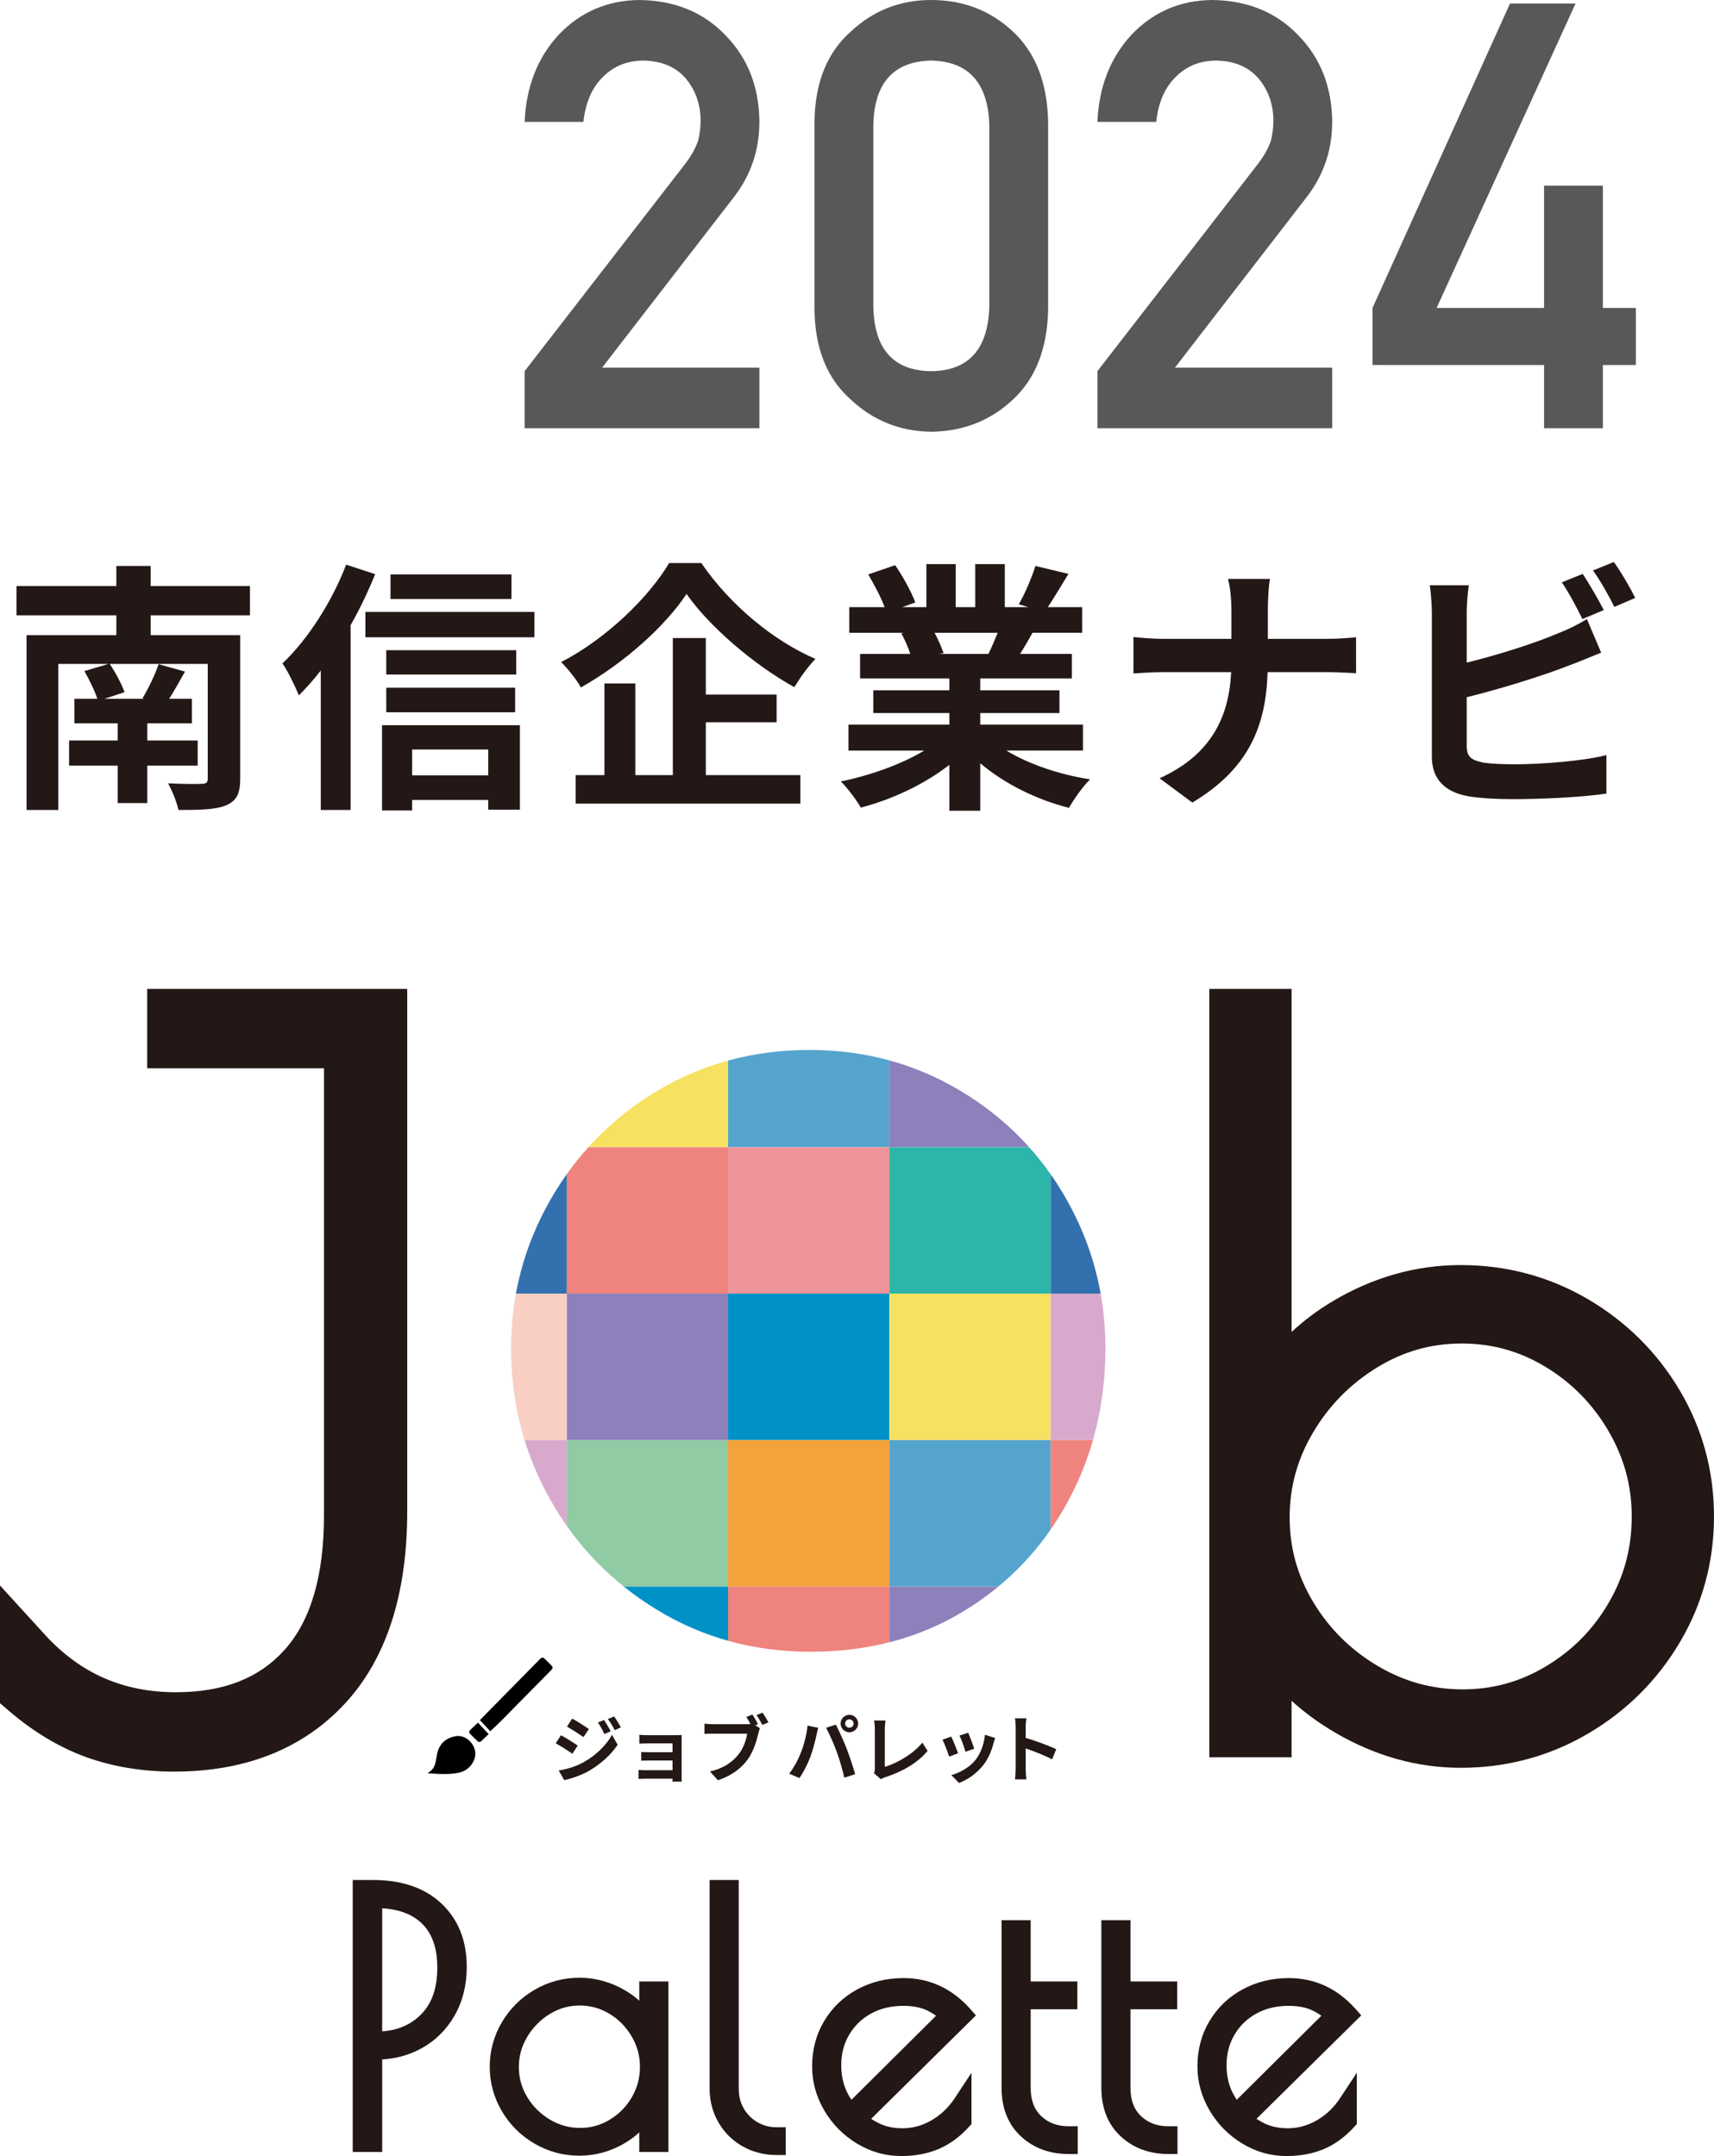 <?xml version="1.0" encoding="UTF-8"?>
<svg id="_レイヤー_2" data-name="レイヤー 2" xmlns="http://www.w3.org/2000/svg" width="428.51" height="539.075" xmlns:xlink="http://www.w3.org/1999/xlink" viewBox="0 0 428.51 539.075">
  <defs>
    <style>
      .cls-1 {
        fill: #231815;
      }

      .cls-1, .cls-2, .cls-3, .cls-4, .cls-5, .cls-6, .cls-7, .cls-8, .cls-9, .cls-10, .cls-11, .cls-12, .cls-13, .cls-14, .cls-15, .cls-16 {
        stroke-width: 0px;
      }

      .cls-2 {
        fill: #0092c6;
      }

      .cls-17 {
        clip-path: url(#clippath);
      }

      .cls-3 {
        fill: #595757;
      }

      .cls-4 {
        fill: none;
      }

      .cls-5 {
        fill: #f8cfc2;
      }

      .cls-6 {
        fill: #55a4ce;
      }

      .cls-7 {
        fill: #90cba3;
      }

      .cls-8 {
        fill: #000;
      }

      .cls-9 {
        fill: #f4a23b;
      }

      .cls-10 {
        fill: #d8a9cc;
      }

      .cls-11 {
        fill: #ef949a;
      }

      .cls-12 {
        fill: #8d80bb;
      }

      .cls-13 {
        fill: #ee847d;
      }

      .cls-14 {
        fill: #3271ad;
      }

      .cls-15 {
        fill: #2cb5a9;
      }

      .cls-16 {
        fill: #f7e160;
      }
    </style>
    <clipPath id="clippath">
      <path class="cls-4" d="M164.299,402.53c-11.451-6.969-20.401-16.233-26.849-27.784-6.451-11.55-9.678-24.085-9.678-37.615,0-13.317,3.28-25.701,9.837-37.149,6.553-11.443,15.5-20.55,26.845-27.314,11.341-6.76,23.983-10.146,37.93-10.146,13.735,0,26.272,3.386,37.617,10.146,11.341,6.764,20.235,15.871,26.69,27.314,6.447,11.449,9.675,23.832,9.675,37.149,0,13.945-3.122,26.69-9.362,38.241-6.244,11.55-14.938,20.71-26.068,27.471-11.134,6.76-23.881,10.144-38.239,10.144-14.158,0-26.954-3.486-38.397-10.457Z"/>
    </clipPath>
  </defs>
  <g id="_レイヤー_1-2" data-name="レイヤー 1">
    <g>
      <g>
        <g>
          <g>
            <path class="cls-8" d="M122.573,432.867c-.801-.86-1.679-1.801-2.557-2.743-.044.026-.087.051-.131.077.073-.084.14-.173.218-.252,4.96-5.042,9.921-10.083,14.882-15.124.473-.481.779-.483,1.256-.014.511.502,1.02,1.007,1.528,1.511.492.488.493.786.003,1.284-4.14,4.205-8.274,8.414-12.423,12.61-.888.898-1.826,1.746-2.778,2.651Z"/>
            <path class="cls-8" d="M106.925,443.343c.316-.238.585-.419.828-.628.88-.76,1.097-1.816,1.296-2.889.148-.803.247-1.638.548-2.387.795-1.977,2.337-3.038,4.432-3.353,2.563-.385,5.004,2.171,4.794,4.688-.167,2.005-1.776,3.882-3.877,4.394-1.79.437-3.614.433-5.439.362-.716-.028-1.43-.085-2.145-.132-.125-.008-.249-.031-.437-.056Z"/>
            <path class="cls-8" d="M119.504,430.716c.84.903,1.717,1.846,2.662,2.861-.56.534-1.189,1.139-1.825,1.736-.319.3-.684.301-1.006-.007-.593-.567-1.18-1.141-1.759-1.722-.318-.318-.367-.68-.077-.972.623-.626,1.282-1.217,2.005-1.897Z"/>
          </g>
          <g>
            <g>
              <path class="cls-1" d="M144.432,436.446l-1.334,2.048c-1.043-.731-2.943-1.956-4.169-2.615l1.316-2.011c1.243.659,3.254,1.92,4.186,2.578ZM145.895,440.615c3.108-1.737,5.667-4.242,7.111-6.856l1.408,2.487c-1.682,2.541-4.278,4.845-7.258,6.582-1.865,1.042-4.498,1.956-6.106,2.249l-1.371-2.395c2.047-.347,4.242-.969,6.216-2.066ZM147.229,432.315l-1.352,2.01c-1.024-.712-2.925-1.938-4.132-2.614l1.316-2.011c1.207.658,3.217,1.938,4.168,2.615ZM152.677,432.882l-1.591.676c-.53-1.152-.951-1.938-1.609-2.87l1.536-.64c.512.767,1.243,1.993,1.664,2.834ZM155.236,431.894l-1.554.695c-.585-1.152-1.042-1.865-1.718-2.779l1.554-.64c.567.731,1.28,1.92,1.718,2.724Z"/>
              <path class="cls-1" d="M162.104,433.85h6.911c.439,0,1.116-.018,1.408-.036-.018.238-.018.841-.018,1.224v9.178c0,.292.018.914.018,1.243h-2.303c.018-.164.018-.457.018-.731h-6.929c-.512,0-1.261.036-1.573.054v-2.249c.311.037.932.074,1.591.074h6.911v-2.432h-5.832c-.695,0-1.573.018-1.993.037v-2.157c.475.036,1.298.054,1.993.054h5.832v-2.212h-6.033c-.676,0-1.828.037-2.266.073v-2.212c.475.055,1.59.091,2.266.091Z"/>
              <path class="cls-1" d="M189.503,431.09l-.676.275,1.17.767c-.182.347-.311.878-.402,1.261-.439,1.792-1.225,4.626-2.761,6.655-1.645,2.194-4.077,4.003-7.349,5.063l-1.993-2.194c3.62-.841,5.685-2.431,7.167-4.296,1.206-1.517,1.902-3.584,2.138-5.156h-8.501c-.841,0-1.7.036-2.175.073v-2.578c.53.074,1.572.146,2.175.146h8.465c.219,0,.53,0,.859-.037-.311-.603-.676-1.243-1.024-1.773l1.499-.621c.475.695,1.079,1.755,1.408,2.413ZM192.118,430.633l-1.517.658c-.403-.749-.969-1.791-1.463-2.468l1.518-.603c.457.658,1.115,1.773,1.462,2.413Z"/>
              <path class="cls-1" d="M201.891,431.456l2.669.548c-.164.531-.366,1.426-.439,1.829-.256,1.28-.914,3.802-1.554,5.503-.658,1.773-1.737,3.857-2.706,5.228l-2.559-1.079c1.152-1.499,2.23-3.473,2.852-5.082.823-2.048,1.517-4.626,1.737-6.947ZM206.535,432.004l2.432-.786c.749,1.408,2.011,4.223,2.706,5.997.639,1.645,1.609,4.57,2.12,6.38l-2.705.878c-.512-2.176-1.17-4.479-1.902-6.454-.695-1.92-1.883-4.626-2.651-6.015ZM212.349,428.75c1.206,0,2.194.988,2.194,2.194,0,1.188-.988,2.176-2.194,2.176s-2.194-.988-2.194-2.176c0-1.206.987-2.194,2.194-2.194ZM212.349,431.986c.585,0,1.06-.475,1.06-1.042,0-.585-.475-1.06-1.06-1.06s-1.06.475-1.06,1.06c0,.567.475,1.042,1.06,1.042Z"/>
              <path class="cls-1" d="M218.723,442.169v-9.908c0-.695-.091-1.554-.201-2.084h2.871c-.11.713-.183,1.371-.183,2.084v9.507c2.98-.86,7.057-3.2,9.397-6.051l1.298,2.066c-2.505,2.998-6.289,5.174-10.604,6.582-.255.091-.658.219-1.078.493l-1.737-1.499c.219-.457.237-.767.237-1.188Z"/>
              <path class="cls-1" d="M239.522,438.366l-2.23.841c-.311-.988-1.225-3.419-1.664-4.223l2.194-.786c.457.932,1.335,3.144,1.701,4.168ZM248.37,435.898c-.475,1.846-1.243,3.748-2.487,5.356-1.7,2.194-3.985,3.729-6.124,4.534l-1.92-1.956c2.011-.53,4.552-1.919,6.069-3.821,1.244-1.554,2.121-3.985,2.34-6.271l2.559.823c-.219.585-.329.969-.439,1.335ZM243.562,437.233l-2.194.767c-.219-.896-1.024-3.108-1.481-4.058l2.175-.713c.347.786,1.243,3.163,1.499,4.004Z"/>
              <path class="cls-1" d="M253.923,431.822c0-.64-.055-1.554-.183-2.194h2.852c-.073.639-.164,1.444-.164,2.194v2.706c2.45.713,5.96,2.011,7.641,2.833l-1.042,2.523c-1.883-.988-4.625-2.048-6.599-2.724v5.174c0,.53.091,1.81.164,2.559h-2.852c.11-.731.183-1.828.183-2.559v-10.512Z"/>
            </g>
            <path class="cls-1" d="M36.794,247.251v19.852h44.205v111.812c0,15.008-3.303,26.298-9.82,33.559-6.419,7.156-15.319,10.635-27.206,10.635-13.196,0-23.905-4.705-32.741-14.383l-11.233-12.304v29.426l2.255,1.935c6.14,5.266,12.646,9.159,19.337,11.568h.001c6.65,2.395,14.018,3.608,21.902,3.608,17.883,0,32.259-5.72,42.728-17.001,10.34-11.145,15.583-27.295,15.583-47.999v-130.708H36.794Z"/>
            <g class="cls-17">
              <g>
                <rect class="cls-15" x="101.408" y="250.216" width="40.314" height="36.619"/>
                <rect class="cls-14" x="101.408" y="286.835" width="40.314" height="36.619"/>
                <rect class="cls-5" x="101.408" y="323.454" width="40.314" height="36.619"/>
                <rect class="cls-10" x="101.408" y="360.074" width="40.314" height="36.619"/>
                <rect class="cls-9" x="101.408" y="396.693" width="40.314" height="36.619"/>
                <rect class="cls-15" x="101.408" y="433.312" width="40.314" height="36.619"/>
                <rect class="cls-16" x="141.722" y="250.216" width="40.314" height="36.619"/>
                <rect class="cls-13" x="141.722" y="286.835" width="40.314" height="36.619"/>
                <rect class="cls-12" x="141.722" y="323.454" width="40.314" height="36.619"/>
                <rect class="cls-7" x="141.722" y="360.074" width="40.314" height="36.619"/>
                <rect class="cls-2" x="141.722" y="396.693" width="40.314" height="36.619"/>
                <rect class="cls-11" x="141.722" y="433.312" width="40.314" height="36.619"/>
                <rect class="cls-6" x="182.035" y="250.216" width="40.314" height="36.619"/>
                <rect class="cls-11" x="182.035" y="286.835" width="40.314" height="36.619"/>
                <rect class="cls-2" x="182.035" y="323.454" width="40.314" height="36.619"/>
                <rect class="cls-9" x="182.035" y="360.074" width="40.314" height="36.619"/>
                <rect class="cls-13" x="182.035" y="396.693" width="40.314" height="36.619"/>
                <rect class="cls-16" x="182.035" y="433.312" width="40.314" height="36.619"/>
                <rect class="cls-12" x="222.349" y="250.216" width="40.314" height="36.619"/>
                <rect class="cls-15" x="222.349" y="286.835" width="40.314" height="36.619"/>
                <rect class="cls-16" x="222.349" y="323.454" width="40.314" height="36.619"/>
                <rect class="cls-6" x="222.349" y="360.074" width="40.314" height="36.619"/>
                <rect class="cls-12" x="222.349" y="396.693" width="40.314" height="36.619"/>
                <rect class="cls-2" x="222.349" y="433.312" width="40.314" height="36.619"/>
                <rect class="cls-11" x="262.662" y="250.216" width="40.314" height="36.619"/>
                <rect class="cls-14" x="262.662" y="286.835" width="40.314" height="36.619"/>
                <rect class="cls-10" x="262.662" y="323.454" width="40.314" height="36.619"/>
                <rect class="cls-13" x="262.662" y="360.074" width="40.314" height="36.619"/>
                <rect class="cls-5" x="262.662" y="396.693" width="40.314" height="36.619"/>
                <rect class="cls-7" x="262.662" y="433.312" width="40.314" height="36.619"/>
              </g>
            </g>
            <path class="cls-1" d="M419.959,347.665c-5.636-9.51-13.358-17.189-22.956-22.827-9.65-5.662-20.357-8.534-31.822-8.534-11.167,0-21.927,3.04-31.98,9.035-3.794,2.263-7.231,4.831-10.301,7.694v-85.781h-20.569v192.124h20.569v-14.122c3.282,2.975,6.938,5.641,10.951,7.984,9.956,5.819,20.496,8.768,31.331,8.768,11.462,0,22.169-2.872,31.823-8.536,9.591-5.631,17.314-13.31,22.956-22.827,5.673-9.577,8.55-20.17,8.55-31.488s-2.877-21.913-8.551-31.489ZM365.66,422.391c-7.653,0-14.623-1.93-21.311-5.903-6.682-3.968-12.077-9.326-16.038-15.929-3.964-6.604-5.89-13.527-5.89-21.167s1.931-14.619,5.906-21.311c3.972-6.692,9.345-12.136,15.97-16.181,6.593-4.026,13.503-5.983,21.124-5.983s14.5,1.921,21.021,5.873c6.519,3.954,11.799,9.341,15.689,16.007,3.909,6.709,5.81,13.696,5.81,21.358,0,7.837-1.864,14.867-5.701,21.492-3.866,6.675-8.955,11.867-15.558,15.872-6.519,3.952-13.394,5.873-21.021,5.873Z"/>
          </g>
        </g>
        <g>
          <path class="cls-1" d="M110.396,475.967c-4.144-3.923-9.909-5.912-17.135-5.912h-5.078v68.006h7.365v-23.137c3.589-.216,6.914-1.162,9.903-2.818,3.459-1.918,6.231-4.688,8.238-8.231,1.993-3.518,3.003-7.582,3.003-12.08,0-6.545-2.118-11.87-6.296-15.827ZM95.547,477.127c4.225.25,7.54,1.51,9.87,3.754,2.631,2.534,3.909,6.158,3.909,11.081,0,5.214-1.378,9.09-4.214,11.852-2.545,2.48-5.685,3.822-9.565,4.083v-30.769Z"/>
          <path class="cls-1" d="M159.818,495.427v4.798c-1.006-.911-2.138-1.742-3.394-2.489-3.614-2.149-7.507-3.24-11.572-3.24-4.002,0-7.774,1.015-11.215,3.017-3.431,1.998-6.183,4.735-8.179,8.135-2.005,3.414-3.022,7.147-3.022,11.096s1.017,7.682,3.022,11.095c1.996,3.402,4.749,6.14,8.18,8.135,3.442,2.001,7.215,3.017,11.215,3.017s7.83-1.061,11.358-3.153c1.328-.787,2.531-1.679,3.608-2.673v4.896h7.281v-42.633h-7.281ZM159.988,516.744c0,2.774-.66,5.262-2.018,7.607-1.369,2.363-3.171,4.201-5.509,5.619-2.307,1.399-4.741,2.079-7.44,2.079s-5.176-.684-7.544-2.09c-2.365-1.404-4.274-3.301-5.676-5.638-1.403-2.338-2.085-4.789-2.085-7.492s.684-5.174,2.09-7.544c1.406-2.369,3.308-4.296,5.652-5.728,2.334-1.425,4.78-2.118,7.478-2.118s5.133.68,7.441,2.079c2.308,1.4,4.176,3.307,5.553,5.667,1.385,2.376,2.057,4.848,2.057,7.56Z"/>
          <path class="cls-1" d="M194.159,531.879c-1.751,0-3.313-.411-4.776-1.258-1.464-.846-2.588-1.969-3.436-3.436-.846-1.461-1.256-3.078-1.256-4.944v-52.186h-7.281v52.186c0,3.109.761,5.976,2.263,8.521,1.503,2.548,3.559,4.552,6.11,5.958,2.531,1.394,5.349,2.102,8.377,2.102h2.287v-6.942h-2.287Z"/>
          <path class="cls-1" d="M232.853,530.153c-2.32,1.332-4.686,1.98-7.233,1.98-1.896,0-3.6-.299-5.066-.892-.89-.358-1.812-.85-2.759-1.469l26.201-25.868-1.445-1.622c-4.552-5.11-10.163-7.701-16.678-7.701-4.2,0-8.079.947-11.532,2.813-3.481,1.881-6.265,4.539-8.276,7.9-2.012,3.362-3.032,7.186-3.032,11.366,0,3.895,1.032,7.616,3.066,11.058,2.017,3.415,4.757,6.186,8.144,8.236,3.419,2.071,7.133,3.122,11.037,3.122,3.447,0,6.591-.586,9.344-1.743,2.783-1.171,5.361-3.058,7.662-5.609l.589-.652v-12.814l-4.197,6.363c-1.54,2.335-3.5,4.197-5.827,5.534ZM212.864,525.009c-1.712-2.489-2.548-5.324-2.548-8.604,0-2.882.643-5.381,1.967-7.637,1.327-2.258,3.107-3.989,5.444-5.293,2.322-1.295,5.035-1.952,8.063-1.952,2.117,0,3.935.3,5.402.89.91.369,1.858.897,2.831,1.582l-21.158,21.014Z"/>
          <path class="cls-1" d="M267.145,531.625c-2.8,0-5.038-.832-6.841-2.543-1.768-1.679-2.628-4-2.628-7.095v-19.618h11.672v-6.942h-11.672v-15.308h-7.281v41.868c0,5.096,1.627,9.189,4.835,12.165,3.157,2.931,7.166,4.416,11.915,4.416h2.287v-6.942h-2.287Z"/>
          <path class="cls-1" d="M292.095,531.625c-2.8,0-5.038-.832-6.841-2.543-1.768-1.679-2.628-4-2.628-7.095v-19.618h11.672v-6.942h-11.672v-15.308h-7.281v41.868c0,5.096,1.627,9.189,4.835,12.165,3.157,2.931,7.166,4.416,11.915,4.416h2.287v-6.942h-2.287Z"/>
          <path class="cls-1" d="M329.184,530.153c-2.32,1.332-4.686,1.98-7.233,1.98-1.896,0-3.6-.299-5.066-.892-.889-.358-1.812-.85-2.759-1.469l26.201-25.868-1.445-1.622c-4.552-5.11-10.163-7.701-16.678-7.701-4.199,0-8.079.947-11.532,2.813-3.482,1.882-6.267,4.539-8.276,7.9-2.012,3.362-3.032,7.186-3.032,11.366,0,3.895,1.032,7.616,3.067,11.058,2.017,3.416,4.758,6.187,8.144,8.236,3.418,2.071,7.132,3.122,11.037,3.122,3.447,0,6.591-.586,9.344-1.743,2.782-1.17,5.36-3.058,7.662-5.609l.589-.652v-12.814l-4.197,6.363c-1.54,2.335-3.5,4.197-5.827,5.534ZM322.12,501.524c2.118,0,3.936.3,5.402.89.911.369,1.858.898,2.831,1.582l-21.158,21.014c-1.712-2.489-2.549-5.325-2.549-8.604,0-2.881.644-5.38,1.968-7.637,1.327-2.259,3.107-3.99,5.444-5.293,2.321-1.295,5.033-1.952,8.061-1.952Z"/>
        </g>
      </g>
      <g>
        <g>
          <path class="cls-3" d="M131.161,92.8l40.246-51.965c1.556-2.092,2.616-4.038,3.184-5.839.376-1.702.565-3.309.565-4.817,0-3.989-1.203-7.469-3.609-10.437-2.5-2.968-6.039-4.5-10.614-4.598-4.057,0-7.431,1.338-10.118,4.014-2.784,2.677-4.435,6.448-4.953,11.314h-14.7c.376-8.824,3.248-16.12,8.616-21.891,5.416-5.624,12.078-8.483,19.989-8.582,8.853.099,16.033,3.015,21.543,8.749,5.604,5.687,8.452,12.904,8.546,21.651,0,7-2.071,13.221-6.213,18.663l-33.112,42.867h39.325v15.144h-58.694v-14.274Z"/>
          <path class="cls-3" d="M203.636,30.473c.094-9.794,3.131-17.333,9.11-22.618,5.603-5.235,12.287-7.854,20.056-7.854,8.004,0,14.808,2.623,20.41,7.867,5.696,5.293,8.639,12.845,8.827,22.653v46.835c-.188,9.761-3.131,17.288-8.827,22.58-5.603,5.245-12.406,7.915-20.41,8.013-7.769-.098-14.453-2.764-20.056-8-5.979-5.284-9.017-12.799-9.11-22.545V30.473ZM247.34,31.42c-.285-10.654-5.13-16.08-14.538-16.275-9.455.195-14.277,5.621-14.466,16.275v45.108c.188,10.754,5.011,16.18,14.466,16.276,9.408-.097,14.253-5.522,14.538-16.276V31.42Z"/>
          <path class="cls-3" d="M274.362,92.8l40.246-51.965c1.556-2.092,2.616-4.038,3.184-5.839.376-1.702.565-3.309.565-4.817,0-3.989-1.203-7.469-3.609-10.437-2.5-2.968-6.039-4.5-10.614-4.598-4.057,0-7.431,1.338-10.118,4.014-2.784,2.677-4.435,6.448-4.953,11.314h-14.7c.376-8.824,3.248-16.12,8.616-21.891,5.416-5.624,12.078-8.483,19.989-8.582,8.853.099,16.033,3.015,21.543,8.749,5.604,5.687,8.452,12.904,8.546,21.651,0,7-2.071,13.221-6.213,18.663l-33.112,42.867h39.325v15.144h-58.694v-14.274Z"/>
          <path class="cls-3" d="M343.138,76.998L377.512.875h16.39l-34.741,76.123h26.864v-30.585h14.7v30.585h8.252v14.264h-8.252v15.812h-14.7v-15.803l-42.887-.01v-14.264Z"/>
        </g>
        <g>
          <path class="cls-1" d="M37.671,153.856v4.952h22.382v35.852c0,3.829-.924,5.611-3.631,6.734-2.641,1.057-6.536,1.122-11.818,1.122-.396-1.98-1.585-4.819-2.575-6.668,3.235.197,7.329.197,8.386.132,1.188,0,1.519-.33,1.519-1.387v-28.589h-24.496c1.453,2.179,2.972,5.019,3.698,7.064l-5.019,1.651h9.97l-.462-.133c1.452-2.377,3.169-5.941,4.027-8.517l6.603,1.849c-1.387,2.442-2.707,4.819-3.961,6.801h5.678v6.14h-11.158v4.292h12.61v6.272h-12.61v9.375h-7.395v-9.375h-12.148v-6.272h12.148v-4.292h-10.828v-6.14h5.744c-.66-2.047-2.047-4.82-3.235-6.933l6.008-1.783h-12.544v36.512h-7.924v-43.708h22.449v-4.952H4.13v-7.329h24.958v-5.018h8.583v5.018h24.825v7.329h-24.825Z"/>
          <path class="cls-1" d="M93.796,143.557c-1.717,4.226-3.764,8.583-6.141,12.743v46.217h-7.46v-34.861c-1.783,2.312-3.632,4.358-5.48,6.207-.727-1.849-2.773-6.141-4.094-7.989,6.272-5.942,12.347-15.317,15.912-24.693l7.263,2.377ZM133.608,152.998v6.339h-42.256v-6.339h42.256ZM95.513,181.323h34.465v21.128h-7.923v-2.443h-19.016v2.641h-7.526v-21.325ZM129.053,168.646h-32.483v-6.074h32.483v6.074ZM96.569,171.947h32.22v6.141h-32.22v-6.141ZM127.864,149.763h-30.239v-6.14h30.239v6.14ZM103.039,187.397v6.47h19.016v-6.47h-19.016Z"/>
          <path class="cls-1" d="M175.34,140.783c7.131,10.433,17.959,19.412,28.522,23.968-1.98,2.047-3.764,4.621-5.282,7.064-10.233-5.679-21.26-15.186-26.938-23.307-5.349,8.055-15.517,17.232-26.41,23.372-.99-1.782-3.235-4.688-4.952-6.338,11.423-5.876,22.053-16.374,27.004-24.76h8.056ZM176.462,193.802h23.637v7.131h-56.187v-7.131h7.196v-22.911h7.725v22.911h9.376v-34.268h8.253v14.13h17.694v6.933h-17.694v13.205Z"/>
          <path class="cls-1" d="M251.603,187.661c5.612,3.434,13.271,6.009,20.93,7.196-1.783,1.717-4.094,5.019-5.282,7.131-8.121-2.047-16.11-6.008-22.185-11.158v11.885h-7.725v-11.488c-6.141,4.819-14.261,8.649-22.118,10.696-1.122-1.915-3.367-4.952-5.018-6.537,7.395-1.519,15.186-4.291,20.863-7.725h-18.949v-6.471h25.222v-2.904h-19.015v-5.679h19.015v-2.971h-22.316v-6.141h12.545c-.528-1.65-1.387-3.631-2.245-5.149l.793-.133h-13.8v-6.404h8.848c-.925-2.509-2.642-5.678-4.094-8.187l6.734-2.312c1.915,2.839,4.094,6.734,5.019,9.31l-3.235,1.188h6.008v-10.762h7.329v10.762h4.886v-10.762h7.395v10.762h5.876l-2.377-.727c1.585-2.706,3.235-6.668,4.16-9.573l8.253,1.98c-1.849,3.037-3.632,6.009-5.15,8.319h8.584v6.404h-12.413c-1.057,1.915-2.112,3.697-3.104,5.282h12.941v6.141h-22.911v2.971h19.808v5.679h-19.808v2.904h25.684v6.471h-19.146ZM233.644,158.214c.925,1.717,1.782,3.697,2.245,5.084l-1.123.198h12.347c.793-1.585,1.585-3.499,2.312-5.282h-15.78Z"/>
          <path class="cls-1" d="M307.001,144.745h10.498c-.396,2.047-.528,5.678-.528,7.791v7.196h14.855c3.037,0,5.811-.264,7.197-.396v8.979c-1.387-.066-4.622-.265-7.263-.265h-14.855c-.396,13.271-4.556,24.1-18.817,32.616l-8.188-6.074c12.941-5.876,17.365-15.384,17.893-26.542h-16.836c-2.905,0-5.546.198-7.593.33v-9.111c1.98.198,4.688.462,7.329.462h17.166v-7.263c0-2.244-.264-5.678-.858-7.725Z"/>
          <path class="cls-1" d="M366.691,153.196v12.479c7.791-1.915,16.969-4.819,22.845-7.328,2.377-.925,4.622-1.981,7.196-3.565l3.565,8.385c-2.574,1.057-5.546,2.311-7.725,3.104-6.668,2.641-17.299,5.941-25.882,8.055v12.215c0,2.839,1.32,3.565,4.292,4.159,1.98.265,4.688.396,7.658.396,6.867,0,17.563-.858,22.978-2.312v9.64c-6.207.925-16.242,1.387-23.505,1.387-4.292,0-8.254-.264-11.093-.726-5.744-1.057-9.045-4.227-9.045-9.904v-35.983c0-1.452-.198-4.886-.528-6.866h9.771c-.33,1.98-.528,5.018-.528,6.866ZM400.957,152.536l-5.348,2.245c-1.32-2.707-3.367-6.603-5.149-9.178l5.216-2.113c1.65,2.443,4.027,6.603,5.281,9.046ZM408.815,149.499l-5.216,2.245c-1.387-2.773-3.499-6.603-5.349-9.112l5.217-2.112c1.782,2.443,4.226,6.669,5.348,8.979Z"/>
        </g>
      </g>
    </g>
  </g>
</svg>
